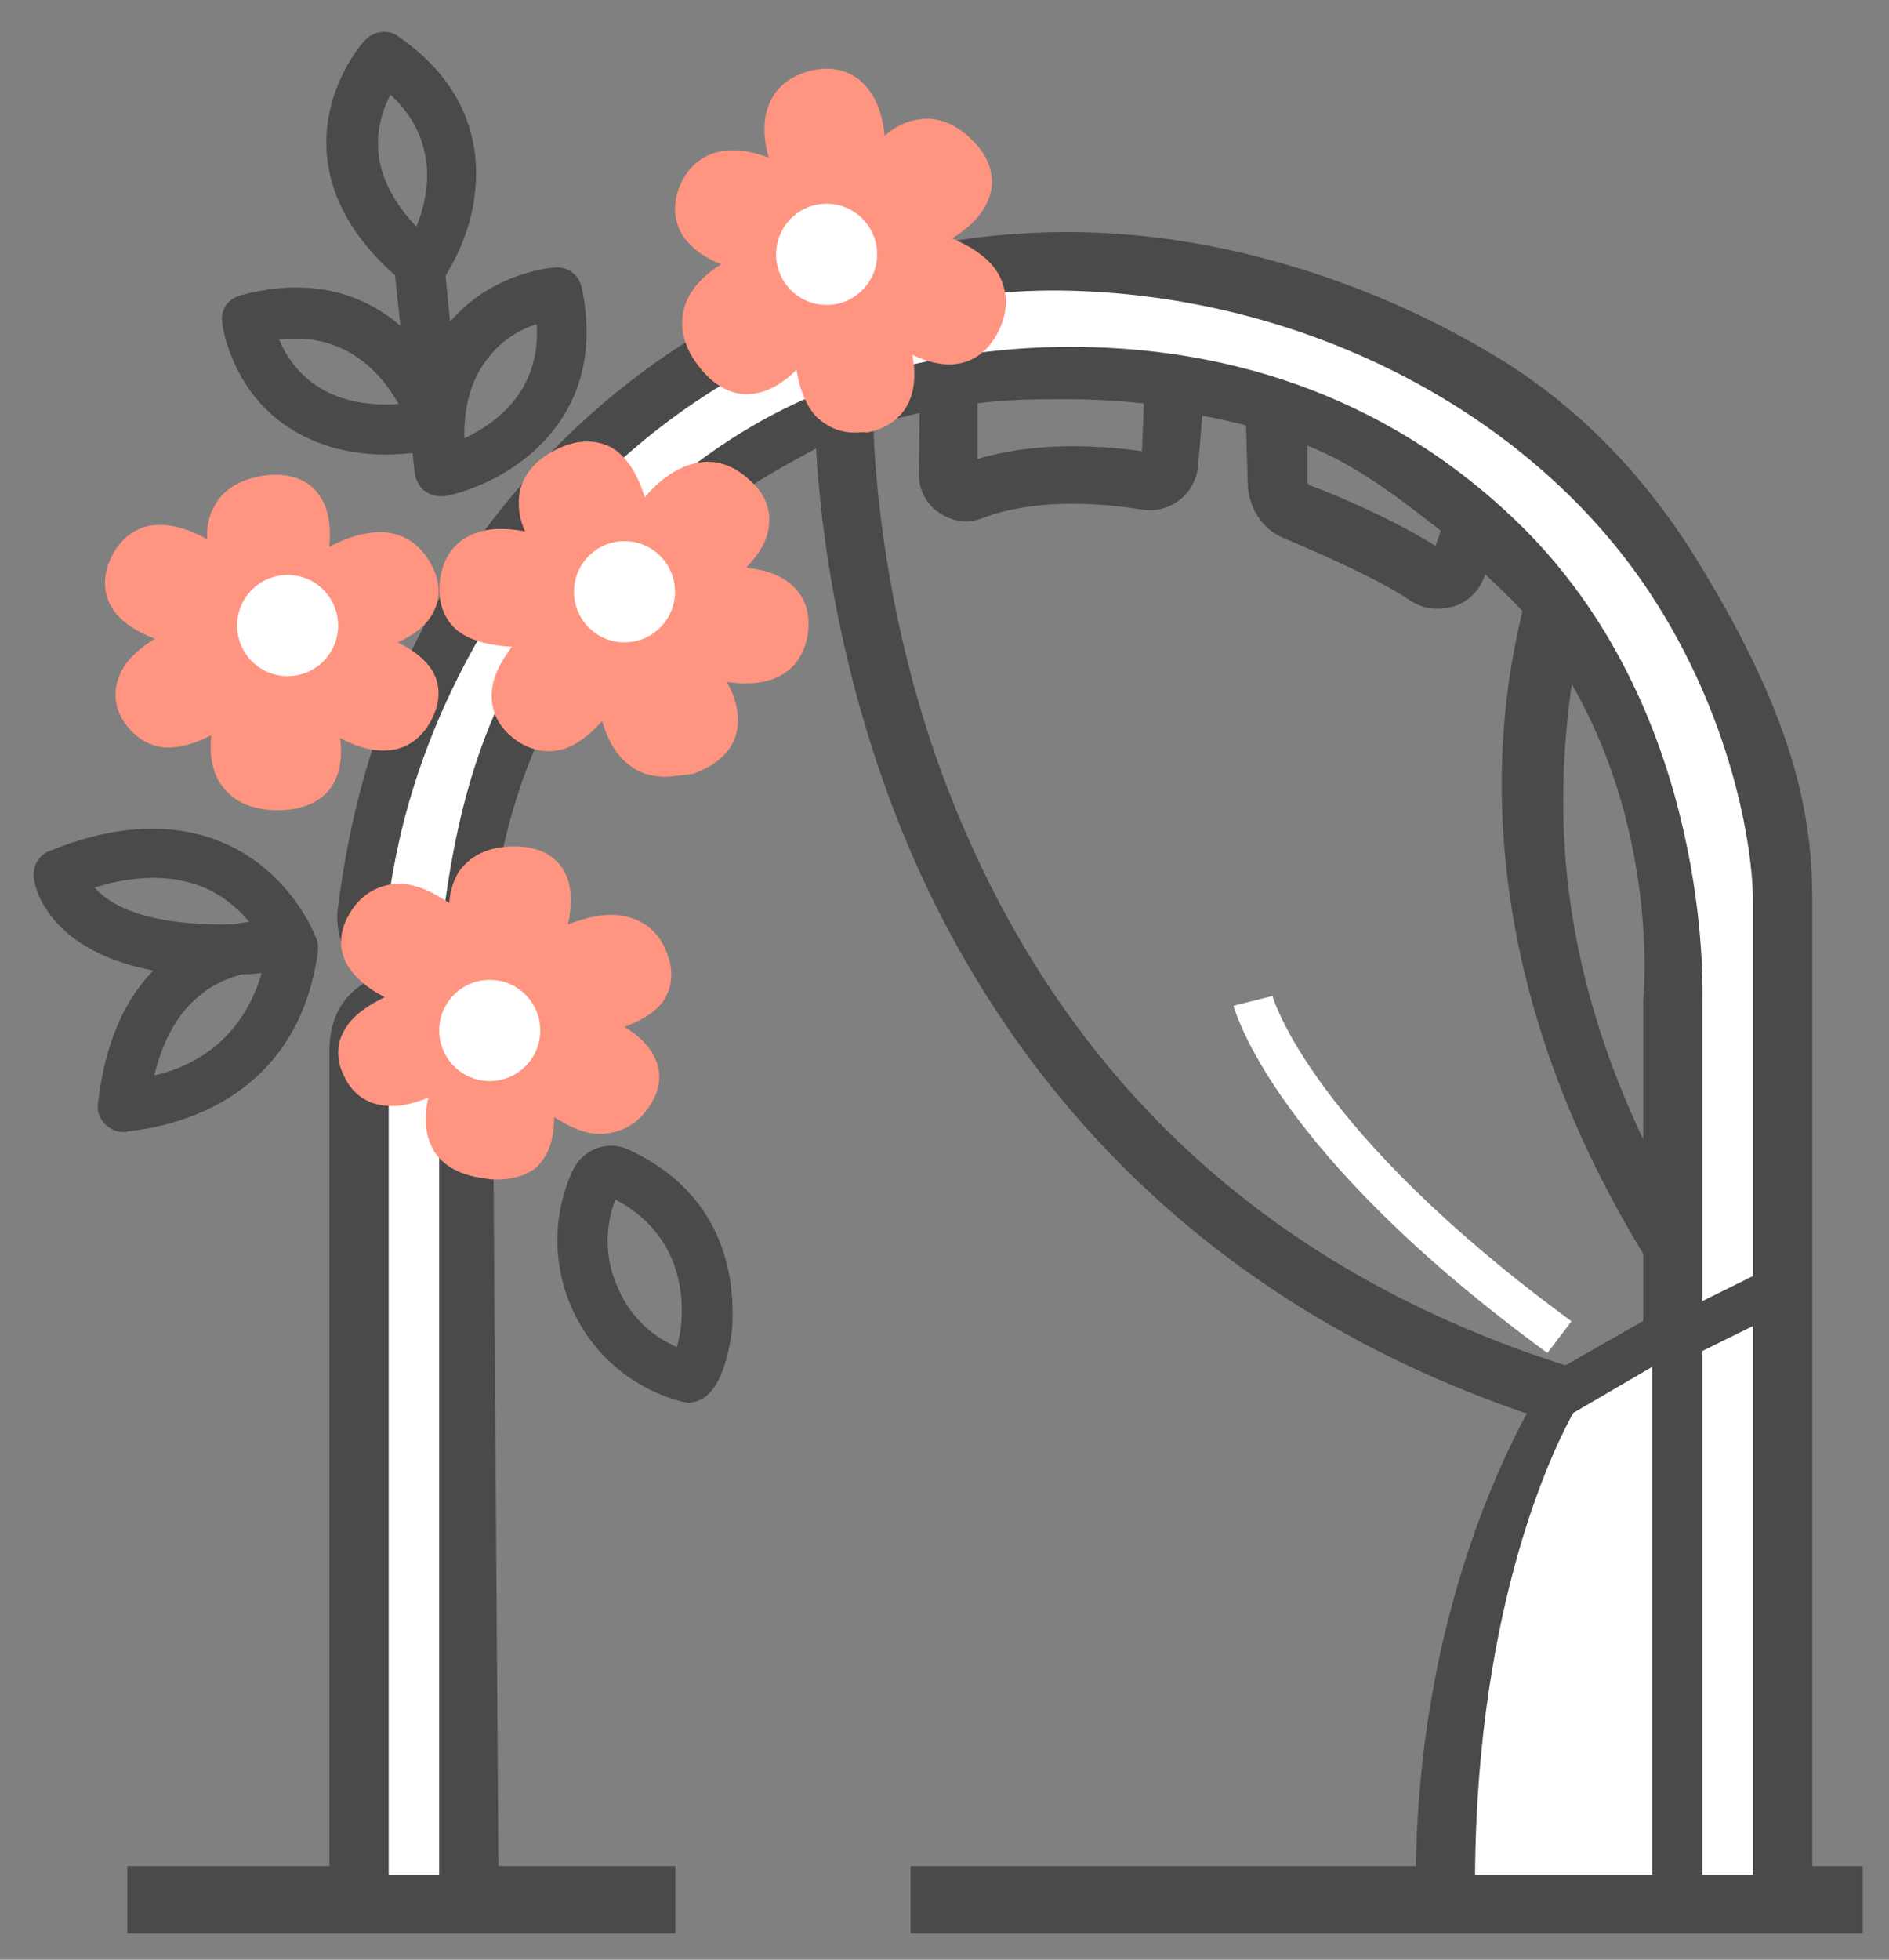 <?xml version="1.0" encoding="UTF-8"?>
<svg width="54px" height="56px" viewBox="0 0 54 56" version="1.1" xmlns="http://www.w3.org/2000/svg" xmlns:xlink="http://www.w3.org/1999/xlink">
    <rect x="0" y="0" width="54" height="56" fill="#808080" stroke="none"/>
    <!-- Generator: Sketch 49 (51002) - http://www.bohemiancoding.com/sketch -->
    <title>Event</title>
    <desc>Created with Sketch.</desc>
    <defs></defs>
    <g id="Page-1" stroke="none" stroke-width="1" fill="none" fill-rule="evenodd">
        <g id="Artboard" transform="translate(-993, -543)">
            <g id="Group-2" transform="translate(380, 531)">
                <g id="Event" transform="translate(614, 13)">
                    <g id="Group">
                        <path d="M50.556,24.772 C50.556,22.611 50.23,19.882 47.306,15.149 C46.108,13.195 44.318,11.04 41.708,9.446 C38.447,7.453 34.044,5.881 29.531,5.881 C22.028,5.881 16.069,9.802 12.458,15.149 C10.532,18 9.342,21.329 8.888,25.134 C8.888,26.198 9.452,26.665 10.111,27.005 C9.624,27.26 8.667,27.572 8.667,29.05 L8.667,52.574 L2.889,52.574 L2.889,54 L18.056,54 L18.056,52.574 L13,52.574 L12.819,27.005 C12.819,26.92 12.097,20.317 18.091,14.439 C19.401,13.154 20.583,12.463 22.564,11.406 C22.621,13.192 23.023,17.707 25.001,22.611 C27.294,28.281 32.312,35.707 43.006,39.251 C42.146,40.81 39.78,45.516 39.722,52.574 L25.278,52.574 L25.278,54 L52,54 L52,52.574 L50.556,52.574 L50.556,24.772 Z M43.78,17.822 C46.764,22.455 46.222,27.567 46.222,27.624 L46.222,32.614 C42.61,25.697 43.407,20.43 43.78,17.822 Z M40.483,14.079 L40.168,14.986 C39.049,14.221 37.3,13.455 36.326,13.087 C36.211,13.03 36.125,12.917 36.125,12.775 L36.125,11.372 C37.817,11.967 39.135,13.03 40.483,14.079 Z M26.692,10.301 C27.806,10.158 28.556,10.158 29.531,10.158 C30.391,10.158 31.127,10.216 31.958,10.301 L31.882,12.18 C29.301,11.783 27.638,12.123 26.692,12.463 L26.692,10.301 Z M26.09,22.214 C23.997,17.112 23.739,12.313 23.711,10.981 C24.313,10.782 24.915,10.612 25.546,10.499 L25.517,12.548 C25.517,12.917 25.689,13.257 26.004,13.455 C26.176,13.569 26.406,13.654 26.606,13.654 C26.75,13.654 26.864,13.625 27.008,13.569 C27.667,13.313 29.158,12.917 31.681,13.313 C31.996,13.37 32.312,13.285 32.57,13.087 C32.828,12.888 32.971,12.605 33,12.293 L33.143,10.592 C33.745,10.677 34.319,10.819 34.863,10.961 L34.921,12.86 C34.95,13.427 35.294,13.965 35.838,14.164 C36.555,14.476 38.39,15.241 39.451,15.95 C39.651,16.091 39.881,16.148 40.11,16.148 C40.225,16.148 40.34,16.12 40.483,16.091 C40.827,15.978 41.085,15.723 41.2,15.383 L41.347,14.97 C41.405,15.027 42.448,15.971 42.792,16.396 C42.419,18.04 40.488,25.398 46.222,34.752 L46.222,36.891 L43.78,38.287 C35.322,35.622 29.359,30.208 26.09,22.214 Z" id="Combined-Shape" stroke="#4A4A4A" stroke-width="0.5" fill="#4A4A4A" fill-rule="nonzero"></path>
                        <path d="M11.554,27.98 C11.554,30.202 11.554,38.4 11.554,52.574 L10.111,52.574 L10.111,29.228 C10.111,27.98 11.096,27.952 11.554,27.98 Z" id="Shape" fill="#FFFFFF"></path>
                        <polygon id="Shape" fill="#FFFFFF" fill-rule="nonzero" points="49.111 36.891 49.111 52.574 47.667 52.574 47.667 37.604"></polygon>
                        <path d="M29.587,8.911 C26.157,8.911 23.653,9.802 23.223,9.932 C20.944,10.693 18.778,12.119 17.079,13.824 C13.4,17.517 12.097,20.851 11.556,26.198 C10.472,25.842 9.975,25.44 10.063,24.992 C10.292,23.347 10.823,19.957 13.542,15.861 C16.972,10.693 22.935,7.135 29.587,7.307 C36.472,7.485 42.792,10.871 46.131,15.893 C48.498,19.452 49.111,23.168 49.111,24.772 L49.111,35.465 L47.667,36.178 L47.667,27.624 C47.667,27.284 47.937,19.501 42.576,14.115 C39.393,10.94 35.063,8.911 29.587,8.911 Z" id="Shape" fill="#FFFFFF" fill-rule="nonzero"></path>
                        <path d="M46.228,38.06 L46.228,52.574 L41.167,52.574 C41.219,44.654 43.53,40.165 43.975,39.375 L46.228,38.06 Z" id="Shape" fill="#FFFFFF" fill-rule="nonzero"></path>
                        <path d="M43.923,36.756 C36.498,31.314 35.38,27.515 35.38,27.459 L34.261,27.742 C34.319,27.912 35.408,31.937 43.235,37.663 L43.923,36.756 Z" id="Shape" fill="#FFFFFF" fill-rule="nonzero"></path>
                        <path d="M16.916,31.994 C16.4,31.739 15.769,31.966 15.511,32.504 C14.937,33.751 14.937,35.169 15.539,36.444 C16.142,37.692 17.231,38.57 18.55,38.911 L18.693,38.939 L18.837,38.911 C19.582,38.712 19.754,37.181 19.783,36.898 C19.84,35.849 19.754,33.298 16.916,31.994 Z M18.435,37.692 C17.632,37.38 16.944,36.785 16.572,35.963 C16.113,35.027 16.113,33.978 16.514,33.071 C17.575,33.581 18.263,34.403 18.521,35.452 C18.751,36.388 18.607,37.266 18.435,37.692 Z" id="Shape" stroke="#4A4A4A" stroke-width="0.3" fill="#4A4A4A" fill-rule="nonzero"></path>
                        <path d="M7.942,26.155 C7.942,26.07 7.942,25.984 7.913,25.899 C7.884,25.814 7.225,24.057 5.361,23.235 C3.985,22.64 2.322,22.696 0.459,23.462 C0.229,23.547 0.086,23.802 0.115,24.057 C0.115,24.17 0.401,26.126 3.699,26.636 C2.724,27.515 2.15,28.819 1.95,30.548 C1.921,30.718 1.978,30.86 2.093,31.002 C2.208,31.115 2.351,31.2 2.523,31.2 C2.552,31.144 7.282,31.087 7.942,26.155 Z M1.462,24.284 C2.781,23.83 3.957,23.83 4.903,24.227 C5.619,24.539 6.107,25.049 6.422,25.474 C6.222,25.474 5.992,25.503 5.734,25.559 C2.838,25.644 1.806,24.822 1.462,24.284 Z M3.211,29.925 C3.469,28.706 3.957,27.827 4.702,27.26 C5.103,26.948 5.505,26.807 5.877,26.693 C6.136,26.693 6.422,26.665 6.68,26.636 C6.078,29.074 4.215,29.755 3.211,29.925 Z" id="Shape" stroke="#4A4A4A" stroke-width="0.3" fill="#4A4A4A" fill-rule="nonzero"></path>
                        <path d="M7.225,11.017 C7.999,11.556 8.945,11.839 10.035,11.839 C10.321,11.839 10.637,11.811 10.924,11.783 L11.01,12.52 C11.01,12.52 11.01,12.52 11.01,12.52 C11.038,12.69 11.124,12.832 11.239,12.917 C11.325,12.973 11.44,13.03 11.583,13.03 C11.612,13.03 11.669,13.03 11.698,13.03 C13.361,12.69 16.285,11.017 15.482,7.247 C15.425,6.964 15.167,6.765 14.88,6.794 C14.794,6.794 13.102,6.935 11.956,8.324 C11.898,8.409 11.812,8.495 11.755,8.58 L11.583,6.85 C11.726,6.595 12.271,5.745 12.414,4.611 C12.586,3.364 12.357,1.578 10.293,0.161 C10.063,-0.01 9.748,0.047 9.547,0.246 C9.49,0.302 8.372,1.55 8.487,3.335 C8.573,4.583 9.232,5.745 10.436,6.794 L10.637,8.693 C9.633,7.672 8.085,6.992 5.906,7.587 C5.619,7.672 5.447,7.928 5.505,8.211 C5.505,8.324 5.763,9.997 7.225,11.017 Z M12.873,9.09 C13.361,8.466 14.02,8.183 14.479,8.069 C14.708,10.365 13.074,11.358 12.128,11.754 C12.07,10.621 12.328,9.742 12.873,9.09 Z M9.662,3.307 C9.605,2.513 9.891,1.861 10.121,1.465 C11.87,2.967 11.382,4.809 10.952,5.745 C10.149,4.951 9.719,4.129 9.662,3.307 Z M10.637,10.677 C9.519,10.791 8.601,10.592 7.913,10.11 C7.254,9.657 6.938,9.033 6.766,8.58 C9.06,8.211 10.178,9.77 10.637,10.677 Z" id="Shape" stroke="#4A4A4A" stroke-width="0.3" fill="#4A4A4A" fill-rule="nonzero"></path>
                    </g>
                    <g id="Group" transform="translate(1.926, 0.964)">
                        <path d="M5.013,21.188 C4.078,21.188 3.625,20.786 3.399,20.464 C3.115,20.062 3.059,19.527 3.115,19.045 C2.691,19.259 2.237,19.42 1.784,19.393 C1.444,19.366 0.991,19.205 0.623,18.67 C0.34,18.241 0.312,17.786 0.481,17.357 C0.651,16.902 1.076,16.554 1.501,16.286 C0.991,16.098 0.51,15.804 0.255,15.375 C0.085,15.08 -0.057,14.571 0.283,13.902 C0.623,13.259 1.133,13.071 1.473,13.045 C1.983,12.991 2.521,13.179 3.002,13.446 C2.974,13.125 3.031,12.804 3.2,12.509 C3.37,12.161 3.767,11.759 4.617,11.625 C5.438,11.518 5.891,11.812 6.118,12.08 C6.486,12.509 6.542,13.098 6.486,13.661 C6.996,13.393 7.619,13.179 8.185,13.259 C8.553,13.312 9.063,13.527 9.403,14.17 C9.743,14.812 9.601,15.295 9.431,15.589 C9.233,15.938 8.865,16.205 8.44,16.393 C8.837,16.58 9.205,16.848 9.431,17.196 C9.601,17.491 9.743,17.973 9.403,18.616 C9.063,19.259 8.553,19.446 8.214,19.473 C7.732,19.527 7.251,19.366 6.797,19.125 C6.854,19.58 6.826,20.062 6.599,20.438 C6.401,20.786 5.948,21.188 5.013,21.188 Z" id="Shape" fill="#FF9580" fill-rule="nonzero"></path>
                        <path d="M16.086,20.232 C15.651,20.232 15.303,20.092 15.1,19.925 C14.665,19.617 14.433,19.143 14.288,18.64 C13.969,19.003 13.592,19.31 13.158,19.45 C12.839,19.534 12.317,19.562 11.766,19.143 C11.331,18.808 11.128,18.389 11.128,17.914 C11.128,17.411 11.389,16.937 11.708,16.518 C11.157,16.49 10.577,16.378 10.172,16.071 C9.882,15.847 9.563,15.401 9.65,14.619 C9.737,13.893 10.143,13.53 10.461,13.362 C10.925,13.111 11.505,13.111 12.085,13.222 C11.94,12.915 11.882,12.58 11.911,12.245 C11.94,11.854 12.172,11.296 12.926,10.905 C13.679,10.514 14.23,10.653 14.549,10.821 C15.042,11.1 15.332,11.687 15.506,12.245 C15.883,11.798 16.404,11.379 16.984,11.268 C17.361,11.184 17.912,11.212 18.492,11.742 C19.072,12.245 19.101,12.776 19.043,13.139 C18.985,13.558 18.724,13.921 18.405,14.256 C18.869,14.312 19.303,14.423 19.651,14.703 C19.941,14.926 20.26,15.373 20.173,16.099 C20.086,16.825 19.68,17.188 19.361,17.355 C18.927,17.579 18.376,17.607 17.854,17.523 C18.086,17.942 18.231,18.417 18.144,18.891 C18.086,19.282 17.796,19.813 16.897,20.148 C16.607,20.176 16.317,20.232 16.086,20.232 Z" id="Shape" fill="#FF9580" fill-rule="nonzero"></path>
                        <path d="M21.513,10.398 C21.004,10.398 20.664,10.17 20.437,9.971 C20.097,9.629 19.927,9.117 19.842,8.605 C19.503,8.946 19.078,9.231 18.596,9.288 C18.2,9.345 17.605,9.231 17.038,8.491 C16.472,7.751 16.529,7.125 16.67,6.726 C16.84,6.242 17.237,5.873 17.69,5.588 C17.237,5.417 16.84,5.133 16.585,4.763 C16.415,4.478 16.245,3.994 16.5,3.368 C16.699,2.884 17.038,2.543 17.52,2.4 C18.001,2.258 18.54,2.343 19.049,2.543 C18.908,2.03 18.851,1.461 19.078,0.977 C19.219,0.636 19.559,0.209 20.324,0.038 C21.06,-0.104 21.513,0.18 21.768,0.436 C22.137,0.806 22.306,1.347 22.363,1.916 C22.618,1.689 22.93,1.518 23.269,1.461 C23.666,1.376 24.261,1.433 24.855,2.03 C25.45,2.6 25.479,3.169 25.394,3.539 C25.252,4.108 24.799,4.535 24.289,4.848 C24.827,5.076 25.394,5.417 25.649,5.929 C25.818,6.271 25.96,6.812 25.62,7.495 C25.28,8.178 24.799,8.377 24.431,8.434 C24.006,8.491 23.581,8.377 23.156,8.178 C23.241,8.633 23.241,9.089 23.071,9.487 C22.93,9.829 22.59,10.255 21.853,10.398 C21.768,10.369 21.627,10.398 21.513,10.398 Z" id="Shape" fill="#FF9580" fill-rule="nonzero"></path>
                        <path d="M11.272,31.742 C11.187,31.742 11.074,31.742 10.961,31.715 C10.026,31.609 9.601,31.183 9.431,30.837 C9.205,30.412 9.205,29.88 9.318,29.401 C8.865,29.588 8.412,29.694 7.959,29.614 C7.619,29.561 7.166,29.348 6.911,28.79 C6.684,28.338 6.684,27.886 6.911,27.487 C7.137,27.061 7.59,26.769 8.072,26.529 C7.59,26.29 7.166,25.944 6.939,25.492 C6.797,25.173 6.712,24.668 7.137,24.029 C7.534,23.444 8.072,23.311 8.44,23.285 C8.95,23.285 9.46,23.524 9.913,23.843 C9.941,23.524 10.026,23.205 10.196,22.939 C10.423,22.62 10.847,22.248 11.697,22.221 C12.519,22.195 12.943,22.54 13.142,22.833 C13.453,23.285 13.425,23.897 13.312,24.455 C13.85,24.242 14.473,24.083 15.039,24.242 C15.407,24.349 15.889,24.588 16.144,25.279 C16.399,25.944 16.2,26.423 16.002,26.689 C15.747,27.008 15.351,27.221 14.926,27.38 C15.322,27.62 15.634,27.912 15.804,28.284 C15.946,28.604 16.031,29.109 15.606,29.694 C15.209,30.279 14.671,30.412 14.303,30.439 C13.821,30.465 13.34,30.226 12.915,29.96 C12.915,30.412 12.83,30.891 12.547,31.236 C12.405,31.449 12.009,31.742 11.272,31.742 Z" id="Shape" fill="#FF9580" fill-rule="nonzero"></path>
                        <ellipse id="Oval-2" fill="#FFFFFF" cx="20.704" cy="5.304" rx="1.444" ry="1.446"></ellipse>
                        <ellipse id="Oval-2" fill="#FFFFFF" cx="14.926" cy="14.946" rx="1.444" ry="1.446"></ellipse>
                        <ellipse id="Oval-2" fill="#FFFFFF" cx="5.296" cy="15.911" rx="1.444" ry="1.446"></ellipse>
                        <ellipse id="Oval-2" fill="#FFFFFF" cx="11.074" cy="27.482" rx="1.444" ry="1.446"></ellipse>
                    </g>
                </g>
            </g>
        </g>
    </g>
</svg>